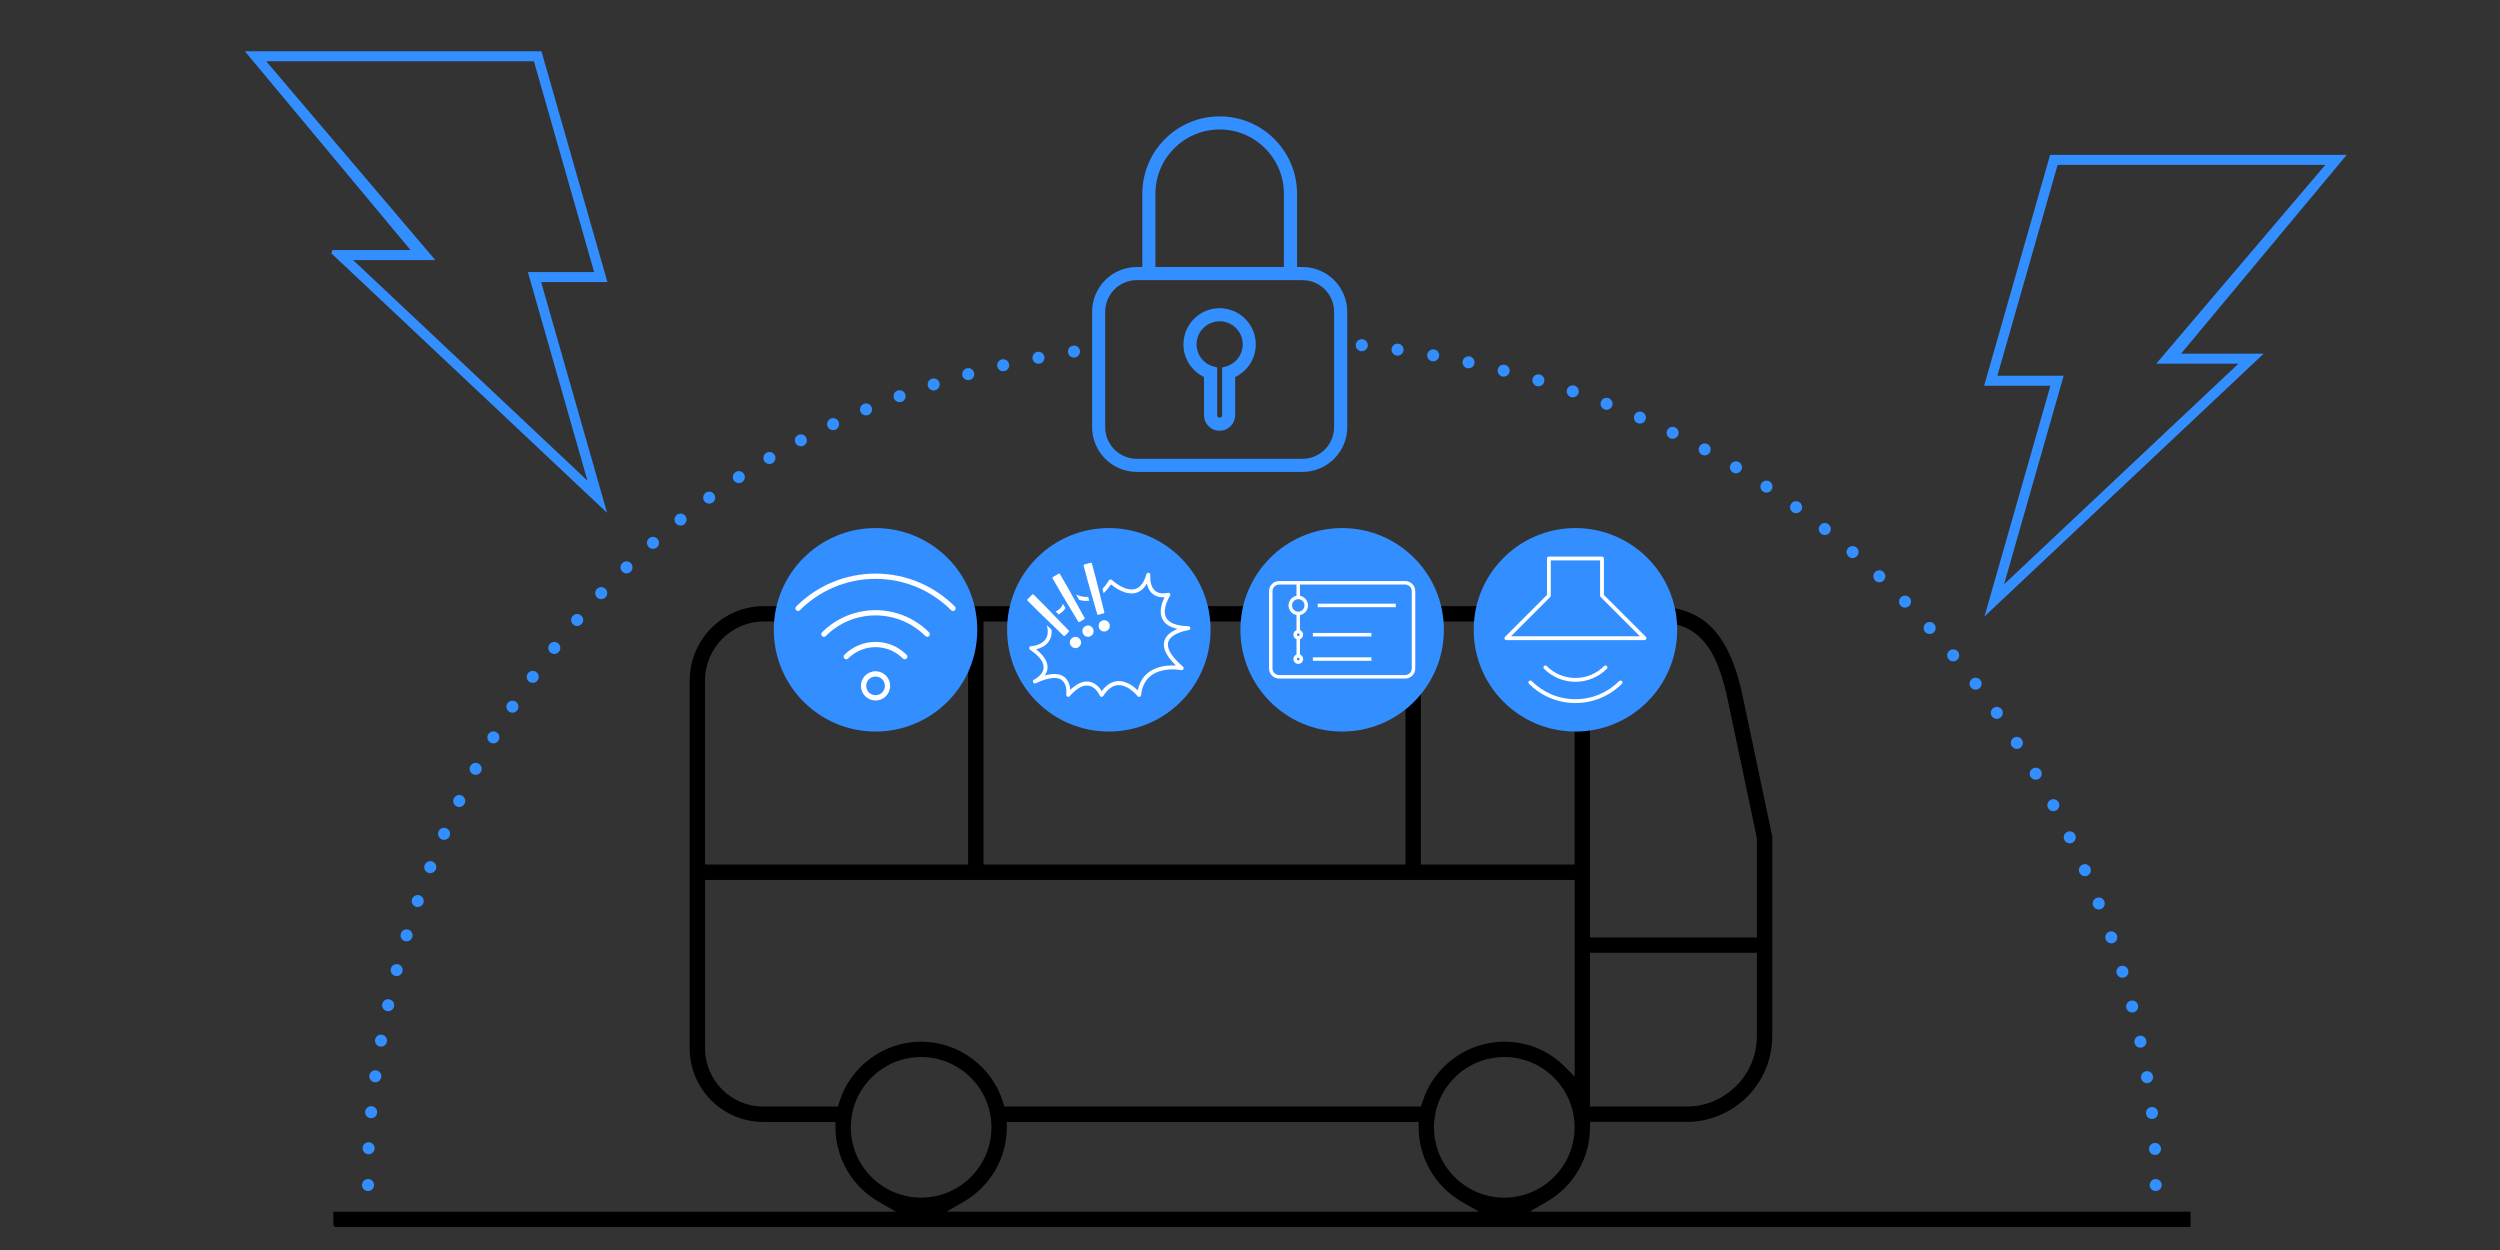 <?xml version="1.0" encoding="UTF-8"?>
<svg id="Ebene_2" data-name="Ebene 2" xmlns="http://www.w3.org/2000/svg" viewBox="0 0 920 460">
  <rect x="0" y="0" width="920" height="460" fill="#333333" stroke="none"/>
  <defs>
    <style>
      .cls-1 {
        stroke-width: 1.5px;
      }

      .cls-1, .cls-2, .cls-3 {
        stroke-miterlimit: 10;
      }

      .cls-1, .cls-2, .cls-3, .cls-4 {
        fill-rule: evenodd;
      }

      .cls-1, .cls-3 {
        stroke: #338fff;
      }

      .cls-1, .cls-3, .cls-5 {
        fill: #338fff;
      }

      .cls-6 {
        fill: none;
      }

      .cls-6, .cls-4, .cls-7, .cls-5 {
        stroke-width: 0px;
      }

      .cls-2 {
        fill: #000;
        stroke: #000;
        stroke-width: .93px;
      }

      .cls-3 {
        stroke-width: 1.24px;
      }

      .cls-4, .cls-7 {
        fill: #fff;
      }
    </style>
  </defs>
  <path class="cls-2" d="M123.12,451.09v-4.72h208.28l-7.94-4.6c-9.58-5.55-15.54-15.86-15.54-26.9v-2.47h-27.04c-14.67,0-26.61-11.94-26.61-26.61v-135.37c0-14.84,12.07-26.91,26.91-26.91h326.06c15.65,0,27.29,5.27,33.22,30.96l11.26,53.35v73.51c0,17.13-13.94,31.06-31.06,31.06h-36v2.47c0,11.04-5.95,21.35-15.54,26.9l-7.94,4.6h244.45v4.72H123.12ZM370.05,414.87c0,11.04-5.95,21.35-15.54,26.9l-7.94,4.6h199.44l-7.96-4.6c-9.51-5.5-15.46-15.74-15.53-26.7v-2.67h-152.48v2.47ZM553.58,388.52c-14.53,0-26.34,11.82-26.34,26.34s11.82,26.34,26.34,26.34,26.34-11.82,26.34-26.34-11.82-26.34-26.34-26.34ZM338.98,388.52c-14.52,0-26.34,11.82-26.34,26.34s11.82,26.34,26.34,26.34,26.34-11.82,26.34-26.34-11.82-26.34-26.34-26.34ZM584.65,407.68h36c14.53,0,26.34-11.82,26.34-26.34v-31.17h-62.34v57.51ZM338.98,383.8c13.6,0,25.84,9.1,29.76,22.12l.53,1.76h154.03l.53-1.76c3.92-13.02,16.16-22.12,29.76-22.12,8.38,0,16.24,3.29,22.12,9.26l4.23,4.29v-74.01h-320.94v62.45c0,12.07,9.82,21.89,21.89,21.89h27.81l.53-1.76c3.92-13.02,16.16-22.12,29.76-22.12ZM584.65,345.44h62.34v-37.13l-11.16-52.88c-2.54-10.97-5.85-17.72-10.73-21.93-5.39-4.67-12.38-5.27-17.87-5.27h-22.59v117.21ZM522.41,318.62h57.51v-90.39h-57.51v90.39ZM361.46,318.62h156.23v-90.39h-156.23v90.39ZM281.17,228.23c-12.23,0-22.18,9.95-22.18,22.18v68.2h97.75v-90.39h-75.57Z"/>
  <path class="cls-3" d="M122.23,92.65h30.17L91.43,19.48h107.36l23.92,83.71h-24.39l23.87,83.53-99.95-94.07ZM217.4,178.87l-22.32-78.12h24.39l-22.52-78.83h-100.33l62.24,73.17h-30.47l89.01,83.78Z"/>
  <path class="cls-3" d="M755.38,141.32h-24.39l23.92-83.71h107.36l-60.98,73.17h30.17l-99.95,94.07,23.87-83.53ZM736.29,217l89.01-83.78h-30.47l62.24-73.17h-100.33l-22.52,78.83h24.39l-22.32,78.12Z"/>
  <g>
    <circle class="cls-5" cx="322.2" cy="231.77" r="37.44"/>
    <path class="cls-4" d="M322.2,247.02c2.97,0,5.38,2.41,5.38,5.38s-2.41,5.38-5.38,5.38-5.38-2.41-5.38-5.38,2.41-5.38,5.38-5.38ZM322.2,248.96c1.9,0,3.44,1.54,3.44,3.44s-1.54,3.44-3.44,3.44-3.44-1.54-3.44-3.44,1.54-3.44,3.44-3.44ZM312.12,242.33c2.58-2.58,6.14-4.18,10.07-4.18s7.49,1.6,10.07,4.18c.38.38.99.38,1.37,0,.38-.38.38-.99,0-1.37-2.93-2.93-6.98-4.74-11.44-4.74s-8.51,1.81-11.44,4.74c-.38.38-.38.99,0,1.37.38.38.99.38,1.37,0h0ZM303.87,234.07c4.69-4.69,11.17-7.6,18.33-7.6s13.63,2.9,18.33,7.6c.38.38.99.38,1.37,0,.38-.38.38-.99,0-1.37-5.04-5.04-12.01-8.16-19.7-8.16s-14.65,3.12-19.7,8.16c-.38.38-.38.99,0,1.37.38.38.99.38,1.37,0h0ZM294.36,224.56c7.13-7.13,16.97-11.54,27.83-11.54s20.71,4.41,27.83,11.54c.38.38.99.38,1.37,0,.38-.38.38-.99,0-1.37-7.48-7.48-17.8-12.1-29.2-12.1s-21.73,4.63-29.2,12.1c-.38.38-.38.99,0,1.37.38.38.99.38,1.37,0h0Z"/>
  </g>
  <g>
    <circle class="cls-5" cx="408.05" cy="231.77" r="37.44"/>
    <rect class="cls-6" x="375.64" y="199.36" width="64.82" height="64.82"/>
    <path class="cls-7" d="M405.75,216.69c.78-.82,1.55-1.85,2.32-3.11.11-.19.31-.31.52-.34.22-.03.44.04.6.19,0,0,1.74,1.65,4.01,2.69,1.43.66,3.07,1.09,4.61.62,1.66-.51,3.12-2.1,4.08-5.44.11-.36.47-.59.84-.51s.63.42.59.79c0,0-.16,1.48.23,3.08.25,1,.7,2.07,1.6,2.8.97.79,2.45,1.15,4.66.7.29-.06.59.06.75.31.17.25.17.57,0,.81,0,0-1.31,1.99-1.77,4.32-.29,1.44-.25,3.03.77,4.31,1.16,1.44,3.51,2.43,7.77,2.52.38,0,.69.31.71.69.02.38-.25.71-.63.76,0,0-2.08.28-4.1,1.2-1.27.57-2.53,1.39-3.15,2.58-.49.95-.55,2.14.1,3.62.73,1.67,2.31,3.66,5.07,6.06.25.22.32.57.18.87-.15.3-.47.46-.8.4,0,0-13.5-2.75-14.8,9.19-.03.3-.24.54-.52.62-.29.08-.59-.02-.78-.25,0,0-1.26-1.62-3.16-2.82-1.21-.76-2.68-1.37-4.26-1.2-1.71.19-3.49,1.3-5.19,3.96-.15.23-.41.36-.67.33s-.5-.19-.61-.44c0,0-1.26-3.03-3.88-3.63-1.8-.41-4.15.38-7.19,3.82-.21.24-.56.32-.85.18-.29-.14-.46-.45-.42-.77,0,0,.2-1.36-.14-2.82-.21-.91-.63-1.87-1.5-2.52-.73-.55-1.77-.85-3.23-.76-1.61.1-3.69.69-6.37,1.95-.36.17-.8.02-.97-.35-.17-.36-.02-.8.34-.97,0,0,1.15-.56,2.15-1.59.63-.65,1.21-1.49,1.35-2.53.25-1.83-.88-4.11-4.95-6.91-.26-.18-.37-.5-.29-.81.09-.3.36-.51.68-.52,0,0,3.59-.09,5.28-2.5.81-1.15,1.14-2.8.51-5.19l1.75,1.69c.13,1.89-.34,3.3-1.08,4.34-1.2,1.71-3.17,2.49-4.62,2.84h0c3.59,2.85,4.42,5.34,4.15,7.26-.12.9-.48,1.69-.95,2.37,3.54-1.01,5.75-.52,7.11.5,1.16.87,1.76,2.14,2.05,3.36.11.49.18.97.21,1.4,2.99-2.85,5.44-3.34,7.3-2.91,2.12.49,3.54,2.22,4.28,3.38,1.84-2.45,3.77-3.44,5.58-3.64,1.92-.21,3.72.48,5.2,1.41,1.01.64,1.86,1.38,2.47,1.99,1.79-8.68,9.99-9.38,14.03-9.17-1.98-1.94-3.17-3.62-3.81-5.06-.88-2-.73-3.6-.06-4.88.77-1.48,2.28-2.53,3.84-3.24.22-.1.44-.19.65-.28-2.48-.53-4.03-1.51-4.95-2.65-1.31-1.63-1.43-3.65-1.07-5.5.27-1.37.8-2.62,1.24-3.52-1.98.13-3.38-.39-4.37-1.2-1.16-.94-1.79-2.29-2.1-3.59-.02-.09-.04-.17-.06-.26-1.08,1.95-2.43,2.96-3.83,3.4-1.88.58-3.9.12-5.65-.69-1.61-.74-2.97-1.76-3.74-2.38-.89,1.35-1.79,2.42-2.7,3.27l-.41-1.65h0ZM397.22,234.98c-.83-.83-2.09-.83-2.92,0-.83.83-.81,2.07.02,2.9.83.83,2.07.86,2.9.02.83-.83.83-2.09,0-2.92h0ZM402.17,231.24c-.59-1.02-1.81-1.35-2.83-.76-1.02.59-1.31,1.79-.73,2.81.59,1.02,1.77,1.36,2.79.78,1.02-.59,1.35-1.81.76-2.83h0ZM382.58,225.47l-4.41-4.41c-.18-.18-.15-.4.02-.58l1.64-1.64c.18-.18.38-.18.56,0l4.41,4.41,8.47,8.77c.18.18.18.38,0,.56l-1.33,1.34c-.2.2-.4.2-.58.02l-8.77-8.47ZM408.33,229.79c-.3-1.14-1.4-1.77-2.53-1.46s-1.73,1.39-1.43,2.52,1.36,1.77,2.5,1.47,1.77-1.4,1.46-2.53h0ZM396.77,228.72l-6.28-10.45-3.12-5.4c-.13-.22-.04-.43.17-.56l2.01-1.16c.21-.12.41-.07.53.14l3.12,5.4,5.91,10.67c.13.22.07.41-.14.54l-1.63.94c-.25.14-.44.09-.57-.13ZM403.76,225.95l-3.36-11.72-1.61-6.03c-.06-.24.07-.43.31-.49l2.24-.6c.24-.06.42.04.48.28l1.61,6.03,2.95,11.83c.06.24-.04.42-.28.48l-1.83.49c-.28.07-.45-.03-.51-.27h0ZM391.16,222.23l.91,1.52c-.63,1.11-1.53,1.86-2.51,2.35l-1.08-1.11c.89-.36,1.75-.96,2.31-1.95.14-.25.26-.51.35-.8h0ZM396.02,218.78h.01c1.27.61,2.78,1.04,4.41.86l.41,1.42c-1.32.18-2.58.04-3.73-.3l-1.1-1.98Z"/>
  </g>
  <g>
    <circle class="cls-5" cx="493.91" cy="231.77" r="37.44"/>
    <path class="cls-4" d="M520.82,217.53c0-2.04-1.66-3.7-3.7-3.7h-46.42c-2.04,0-3.7,1.66-3.7,3.7v28.48c0,2.04,1.66,3.7,3.7,3.7h46.42c2.04,0,3.7-1.66,3.7-3.7v-28.48h0ZM477.11,219.27v-4.15h-6.42c-1.33,0-2.41,1.08-2.41,2.41v28.48c0,1.33,1.08,2.41,2.41,2.41h46.42c1.33,0,2.41-1.08,2.41-2.41v-28.48c0-1.33-1.08-2.41-2.41-2.41h-38.71v4.15c1.67.31,2.94,1.77,2.94,3.53s-1.26,3.22-2.93,3.53h-.01v5.56c.67.26,1.15.91,1.15,1.67s-.48,1.41-1.15,1.67h0v5.62c.67.26,1.15.91,1.15,1.67,0,.99-.8,1.79-1.79,1.79s-1.79-.8-1.79-1.79c0-.76.48-1.41,1.15-1.67v-5.62h0c-.67-.26-1.15-.91-1.15-1.67s.48-1.41,1.15-1.67v-5.56c-1.67-.31-2.94-1.77-2.94-3.53s1.27-3.23,2.94-3.53h0ZM483.14,243.18h21.53v-1.29h-21.53v1.29h0ZM477.76,242.03c.28,0,.5.22.5.5s-.22.5-.5.5-.5-.22-.5-.5.22-.5.5-.5ZM483.14,234.21h21.53v-1.29h-21.53v1.29h0ZM477.76,233.06c.28,0,.5.22.5.5s-.22.5-.5.5-.5-.22-.5-.5.22-.5.5-.5ZM477.76,220.5c1.27,0,2.3,1.03,2.3,2.3s-1.03,2.3-2.3,2.3-2.3-1.03-2.3-2.3,1.03-2.3,2.3-2.3ZM484.94,223.44h28.71v-1.29h-28.71v1.29h0Z"/>
  </g>
  <g>
    <circle class="cls-5" cx="579.76" cy="231.77" r="37.44"/>
    <path class="cls-4" d="M605.18,235.56c.29,0,.54-.17.65-.43.11-.26.05-.57-.15-.77l-15.44-15.43v-13.4c0-.39-.31-.7-.7-.7h-19.55c-.39,0-.7.31-.7.7v13.4l-15.44,15.43c-.2.2-.26.5-.15.77.11.26.37.43.65.43h50.84ZM603.48,234.15h-47.44l14.44-14.44c.13-.13.21-.31.21-.5v-12.98h18.14v12.98c0,.19.07.37.21.5l14.44,14.44ZM595.85,250.64c-4.12,4.12-9.81,6.67-16.09,6.67s-11.97-2.55-16.09-6.67c-.28-.27-.72-.27-1,0-.28.28-.28.72,0,1,4.37,4.38,10.42,7.08,17.09,7.08s12.71-2.71,17.09-7.08c.28-.27.28-.72,0-1-.27-.27-.72-.27-1,0ZM590.32,245.11c-2.7,2.7-6.44,4.38-10.56,4.38s-7.86-1.67-10.56-4.38c-.28-.27-.72-.27-1,0-.28.28-.28.72,0,1,2.96,2.96,7.04,4.79,11.56,4.79s8.6-1.83,11.56-4.79c.28-.27.28-.72,0-1-.27-.27-.72-.27-1,0h0Z"/>
  </g>
  <path class="cls-5" d="M795.46,435.66c-.02-.14-.07-.28-.12-.41-.06-.14-.13-.27-.2-.39-.09-.12-.18-.23-.28-.33-.1-.1-.21-.2-.34-.28-.12-.08-.24-.15-.38-.2-.13-.06-.27-.1-.41-.13-.29-.06-.58-.06-.87,0-.14.03-.28.07-.41.13-.13.05-.26.12-.38.2-.12.08-.24.18-.34.28-.41.41-.64.98-.64,1.56,0,.15,0,.3.04.44.03.14.07.28.12.41.06.13.13.26.2.38.09.12.18.23.28.33.11.11.22.2.34.28.12.08.25.15.38.21.13.05.27.09.41.12.14.03.29.04.44.04.59,0,1.14-.23,1.56-.65.1-.1.2-.21.28-.33.08-.12.15-.25.2-.38.06-.13.1-.27.13-.41.02-.14.04-.29.04-.44,0-.14-.02-.29-.05-.43Z"/>
  <path class="cls-5" d="M210.71,226.73c-.79.92-.68,2.32.24,3.11.42.36.93.53,1.44.53.62,0,1.25-.26,1.68-.77.8-.93.69-2.32-.24-3.12-.93-.79-2.32-.68-3.12.25Z"/>
  <path class="cls-5" d="M259.68,181.35c-.98.72-1.2,2.11-.48,3.09.43.6,1.1.91,1.79.91.45,0,.9-.14,1.3-.42.98-.72,1.2-2.11.48-3.09-.72-.99-2.1-1.21-3.09-.49Z"/>
  <path class="cls-5" d="M249.06,189.49c-.95.76-1.11,2.15-.34,3.11.44.54,1.08.82,1.73.82.48,0,.97-.16,1.38-.49.95-.76,1.1-2.15.34-3.11-.77-.95-2.16-1.1-3.11-.33Z"/>
  <path class="cls-5" d="M282.02,166.64c-1.05.62-1.4,1.98-.77,3.03.41.7,1.15,1.08,1.9,1.08.39,0,.77-.1,1.13-.31,1.05-.62,1.4-1.98.77-3.03-.62-1.05-1.98-1.39-3.03-.77Z"/>
  <path class="cls-5" d="M293.68,160.09c-1.08.57-1.48,1.91-.91,2.99.4.75,1.16,1.17,1.95,1.17.35,0,.71-.08,1.04-.26,1.08-.57,1.49-1.91.91-2.99-.57-1.08-1.91-1.49-2.99-.91Z"/>
  <path class="cls-5" d="M219.64,216.76c-.84.89-.79,2.29.1,3.13.43.4.97.59,1.51.59.59,0,1.18-.23,1.62-.69.83-.9.79-2.29-.1-3.13-.89-.84-2.29-.79-3.13.1Z"/>
  <path class="cls-5" d="M229.02,207.21c-.88.85-.9,2.25-.05,3.13.44.45,1.01.67,1.59.67.55,0,1.11-.21,1.54-.63h0c.88-.85.9-2.25.05-3.12-.86-.88-2.26-.9-3.13-.05Z"/>
  <path class="cls-5" d="M238.83,198.11c-.91.81-1,2.21-.19,3.12.44.5,1.04.75,1.66.75.52,0,1.04-.18,1.46-.55.91-.81,1-2.21.19-3.12-.81-.92-2.2-1-3.12-.2Z"/>
  <path class="cls-5" d="M270.68,173.73c-1.02.67-1.3,2.04-.63,3.07.42.64,1.13.99,1.85.99.41,0,.84-.12,1.21-.37,1.02-.67,1.3-2.04.63-3.06s-2.04-1.3-3.06-.63Z"/>
  <path class="cls-5" d="M368.67,132.26c-1.19.27-1.93,1.46-1.65,2.65.24,1.02,1.15,1.71,2.15,1.71.17,0,.34-.02.51-.06,1.19-.27,1.92-1.46,1.65-2.65-.28-1.19-1.47-1.93-2.66-1.65Z"/>
  <path class="cls-5" d="M355.72,135.55c-1.18.33-1.87,1.54-1.54,2.72.27.98,1.16,1.62,2.13,1.62.19,0,.39-.02.59-.08,1.18-.32,1.87-1.54,1.54-2.72-.32-1.17-1.54-1.87-2.72-1.54Z"/>
  <path class="cls-5" d="M381.73,129.48c-1.19.23-1.98,1.39-1.75,2.59.21,1.05,1.13,1.79,2.17,1.79.14,0,.28-.01.42-.04,1.2-.24,1.99-1.39,1.75-2.59-.23-1.2-1.39-1.98-2.59-1.75Z"/>
  <path class="cls-5" d="M394.89,127.19c-1.21.19-2.03,1.32-1.85,2.52.17,1.1,1.12,1.88,2.19,1.88.11,0,.22-.01.34-.03,1.2-.19,2.03-1.32,1.85-2.52-.19-1.21-1.32-2.04-2.53-1.85Z"/>
  <path class="cls-5" d="M305.63,154.08c-1.1.53-1.57,1.85-1.05,2.95.38.8,1.17,1.26,2,1.26.32,0,.64-.07.95-.21,1.1-.52,1.57-1.84,1.05-2.95-.52-1.1-1.84-1.57-2.95-1.05Z"/>
  <path class="cls-5" d="M501.36,124.84c-1.21-.13-2.3.75-2.43,1.97-.13,1.21.75,2.3,1.96,2.43.08.01.16.01.24.01,1.12,0,2.07-.84,2.2-1.98.13-1.21-.75-2.3-1.97-2.43Z"/>
  <path class="cls-5" d="M317.84,148.63c-1.12.47-1.65,1.77-1.18,2.9.36.84,1.18,1.35,2.04,1.35.28,0,.57-.06.85-.17,1.13-.48,1.66-1.77,1.19-2.9-.47-1.12-1.77-1.65-2.9-1.18Z"/>
  <path class="cls-5" d="M330.28,143.73c-1.15.42-1.73,1.69-1.31,2.84.33.89,1.18,1.44,2.08,1.44.25,0,.51-.04.76-.13,1.15-.43,1.73-1.7,1.31-2.84-.42-1.15-1.69-1.74-2.84-1.31Z"/>
  <path class="cls-5" d="M342.92,139.37c-1.17.37-1.81,1.62-1.43,2.78.3.94,1.17,1.54,2.1,1.54.23,0,.45-.04.68-.11,1.16-.37,1.8-1.62,1.43-2.78s-1.62-1.8-2.78-1.43Z"/>
  <path class="cls-5" d="M140.61,380.78c-1.21-.22-2.36.58-2.57,1.78-.22,1.2.58,2.35,1.78,2.57.13.02.27.03.4.03,1.05,0,1.98-.75,2.17-1.82.21-1.2-.58-2.35-1.78-2.56Z"/>
  <path class="cls-5" d="M143.32,367.76c-1.2-.27-2.38.49-2.64,1.68-.27,1.19.48,2.37,1.68,2.64.16.03.32.05.48.05,1.01,0,1.93-.7,2.16-1.73.26-1.19-.49-2.38-1.68-2.64Z"/>
  <path class="cls-5" d="M205.35,236.7c-.97-.75-2.36-.58-3.11.38-.75.97-.58,2.36.39,3.11.4.31.88.46,1.35.46.66,0,1.31-.29,1.75-.84.75-.97.58-2.36-.38-3.11Z"/>
  <path class="cls-5" d="M150.25,342.1c-1.17-.36-2.4.3-2.76,1.47-.35,1.16.3,2.4,1.47,2.76.22.06.43.09.65.09.94,0,1.82-.61,2.11-1.56.36-1.17-.3-2.4-1.47-2.76Z"/>
  <path class="cls-5" d="M138.42,393.89c-1.21-.17-2.32.68-2.49,1.89-.17,1.21.68,2.32,1.89,2.49.1.02.2.02.3.02,1.09,0,2.04-.8,2.19-1.91.17-1.21-.68-2.32-1.89-2.49Z"/>
  <path class="cls-5" d="M135.76,420.34c-1.23-.05-2.26.89-2.31,2.11-.06,1.22.88,2.26,2.1,2.31h.1c1.18,0,2.16-.92,2.21-2.1h0c.06-1.23-.89-2.26-2.1-2.32Z"/>
  <path class="cls-5" d="M154.46,329.49c-1.16-.4-2.42.21-2.82,1.36-.4,1.15.21,2.42,1.36,2.82.24.08.49.12.73.12.91,0,1.77-.57,2.09-1.48.4-1.16-.21-2.42-1.36-2.82Z"/>
  <path class="cls-5" d="M136.79,407.09c-1.21-.12-2.29.78-2.41,1.99-.11,1.22.78,2.3,2,2.41.07,0,.14,0,.21,0,1.13,0,2.09-.86,2.2-2,.11-1.22-.78-2.3-2-2.41Z"/>
  <path class="cls-5" d="M146.54,354.86c-1.19-.31-2.39.4-2.71,1.58-.31,1.18.4,2.39,1.58,2.7.19.05.38.07.56.07.98,0,1.88-.65,2.14-1.65.31-1.18-.39-2.39-1.57-2.7Z"/>
  <path class="cls-5" d="M182.69,269.46c-1.05-.62-2.4-.27-3.03.78-.62,1.05-.27,2.41.78,3.03.35.21.74.31,1.13.31.75,0,1.49-.39,1.9-1.09.62-1.05.27-2.41-.78-3.03Z"/>
  <path class="cls-5" d="M159.15,317.05c-1.14-.44-2.42.12-2.87,1.26-.45,1.13.11,2.41,1.25,2.86.27.1.54.15.81.15.88,0,1.71-.53,2.06-1.4.44-1.14-.12-2.42-1.25-2.87Z"/>
  <path class="cls-5" d="M197.32,247.29c-.99-.71-2.37-.48-3.08.52-.71.99-.48,2.37.52,3.08.39.28.84.41,1.28.41.69,0,1.37-.32,1.8-.93.71-.99.48-2.37-.52-3.08Z"/>
  <path class="cls-5" d="M189.77,258.22c-1.02-.67-2.39-.38-3.06.65-.66,1.02-.37,2.39.65,3.06.37.24.79.35,1.21.35.72,0,1.43-.35,1.85-1,.67-1.03.38-2.4-.65-3.06Z"/>
  <path class="cls-5" d="M164.31,304.81c-1.12-.49-2.42.02-2.91,1.14-.49,1.12.02,2.42,1.14,2.91.29.13.59.19.88.19.86,0,1.67-.5,2.03-1.33.49-1.12-.02-2.42-1.14-2.91Z"/>
  <path class="cls-5" d="M176.09,280.99c-1.08-.58-2.42-.17-2.99.9h0c-.57,1.08-.17,2.42.91,3,.33.17.69.26,1.04.26.79,0,1.55-.42,1.95-1.17.58-1.07.18-2.41-.9-2.99Z"/>
  <path class="cls-5" d="M169.96,292.78c-1.1-.53-2.42-.08-2.95,1.02-.54,1.1-.08,2.42,1.02,2.96.31.15.64.22.97.22.82,0,1.6-.46,1.98-1.24.54-1.1.08-2.43-1.02-2.96Z"/>
  <path class="cls-5" d="M717.37,239.47c-.94.77-1.08,2.17-.3,3.11.44.53,1.07.81,1.71.81.49,0,.99-.17,1.4-.51.94-.78,1.08-2.17.3-3.11-.78-.95-2.17-1.08-3.11-.3Z"/>
  <path class="cls-5" d="M736.64,261.07c-.7-1-2.08-1.24-3.08-.54-1,.69-1.25,2.07-.55,3.07.43.62,1.12.95,1.82.95.43,0,.87-.13,1.26-.4,1-.69,1.25-2.07.55-3.07h0Z"/>
  <path class="cls-5" d="M725.68,249.83c-.98.74-1.17,2.13-.43,3.1.44.57,1.1.88,1.77.88.46,0,.93-.15,1.33-.45.97-.74,1.17-2.13.43-3.1-.74-.97-2.13-1.16-3.1-.43Z"/>
  <path class="cls-5" d="M741.01,271.52c-1.03.66-1.32,2.03-.67,3.06.43.66,1.14,1.02,1.87,1.02.41,0,.82-.12,1.19-.35,1.03-.66,1.33-2.03.67-3.05-.66-1.03-2.03-1.34-3.06-.68Z"/>
  <path class="cls-5" d="M760.7,306.16c-1.09.53-1.55,1.86-1.02,2.95.38.79,1.17,1.25,1.99,1.25.33,0,.66-.07.97-.22,1.09-.54,1.55-1.86,1.02-2.96-.53-1.1-1.86-1.55-2.96-1.02Z"/>
  <path class="cls-5" d="M748.03,282.81c-1.06.61-1.41,1.97-.8,3.02.42.71,1.16,1.1,1.92,1.1.38,0,.76-.1,1.11-.31,1.06-.61,1.41-1.97.79-3.02-.61-1.06-1.97-1.41-3.02-.79Z"/>
  <path class="cls-5" d="M754.59,294.36c-1.08.58-1.48,1.92-.9,2.99.39.75,1.16,1.17,1.95,1.17.35,0,.71-.08,1.04-.26,1.07-.58,1.48-1.92.9-2.99-.57-1.08-1.91-1.49-2.99-.91Z"/>
  <path class="cls-5" d="M680.08,201.72c-.8.92-.7,2.31.22,3.11.42.37.93.55,1.45.55.61,0,1.23-.26,1.67-.77.8-.92.7-2.32-.22-3.12-.93-.8-2.32-.7-3.12.23Z"/>
  <path class="cls-5" d="M689.99,210.56c-.84.89-.8,2.28.09,3.12.42.41.97.61,1.51.61.59,0,1.18-.24,1.61-.7.84-.89.8-2.28-.09-3.12-.89-.84-2.29-.8-3.12.09Z"/>
  <path class="cls-5" d="M699.51,219.81c-.87.85-.89,2.25-.04,3.13.43.44,1.01.66,1.59.66.55,0,1.11-.2,1.54-.62.87-.85.89-2.25.04-3.13-.85-.87-2.25-.89-3.13-.04Z"/>
  <path class="cls-5" d="M708.64,229.45c-.91.82-.98,2.21-.17,3.13.44.48,1.04.73,1.65.73.53,0,1.05-.18,1.47-.56.91-.82.99-2.22.18-3.12-.82-.91-2.22-.99-3.13-.18Z"/>
  <path class="cls-5" d="M786.78,369.84c-.3-1.18-1.51-1.89-2.69-1.59s-1.9,1.51-1.59,2.69c.26,1,1.15,1.66,2.14,1.66.18,0,.37-.02.55-.07,1.18-.3,1.9-1.51,1.59-2.69Z"/>
  <path class="cls-5" d="M766.35,318.19c-1.12.49-1.63,1.79-1.13,2.91.36.83,1.17,1.32,2.02,1.32.3,0,.6-.06.89-.18,1.12-.49,1.63-1.8,1.14-2.91-.5-1.12-1.8-1.63-2.92-1.14Z"/>
  <path class="cls-5" d="M790.47,398.58c1.21-.19,2.03-1.33,1.83-2.53-.2-1.21-1.33-2.03-2.54-1.83-1.2.19-2.02,1.33-1.82,2.54.17,1.08,1.11,1.85,2.18,1.85.11,0,.23,0,.35-.03Z"/>
  <path class="cls-5" d="M793.04,425.03s.08,0,.12-.01c1.22-.06,2.15-1.1,2.09-2.32h0c-.06-1.22-1.11-2.16-2.32-2.09-1.22.07-2.16,1.11-2.09,2.33.06,1.18,1.04,2.09,2.21,2.09Z"/>
  <path class="cls-5" d="M789.84,382.88c-.26-1.2-1.43-1.96-2.63-1.71-1.19.25-1.95,1.43-1.7,2.62.22,1.04,1.14,1.76,2.16,1.76.15,0,.3-.02.46-.05,1.19-.26,1.96-1.43,1.71-2.62Z"/>
  <path class="cls-5" d="M792.17,411.77c1.22-.14,2.09-1.23,1.96-2.45h0c-.13-1.21-1.22-2.08-2.44-1.95-1.21.14-2.09,1.23-1.95,2.44.12,1.13,1.08,1.97,2.2,1.97.08,0,.16,0,.24-.01Z"/>
  <path class="cls-5" d="M672.91,192.95c-.96-.76-2.35-.6-3.11.36-.76.95-.6,2.34.36,3.1.4.33.89.48,1.37.48.65,0,1.29-.28,1.73-.83.76-.96.6-2.35-.35-3.11Z"/>
  <path class="cls-5" d="M771.53,330.43c-1.14.44-1.7,1.73-1.25,2.86.34.88,1.18,1.41,2.06,1.41.27,0,.54-.05.81-.16,1.13-.44,1.69-1.73,1.25-2.86-.45-1.14-1.73-1.7-2.87-1.25Z"/>
  <path class="cls-5" d="M779.04,344.23c-.4-1.16-1.66-1.77-2.82-1.37-1.15.4-1.76,1.66-1.36,2.82.32.91,1.17,1.48,2.09,1.48.24,0,.49-.04.73-.12,1.15-.4,1.76-1.66,1.36-2.81Z"/>
  <path class="cls-5" d="M783.17,356.95c-.35-1.17-1.59-1.83-2.75-1.47-1.17.35-1.83,1.58-1.48,2.75.29.96,1.16,1.57,2.11,1.57.22,0,.43-.03.65-.09,1.16-.36,1.82-1.59,1.47-2.76Z"/>
  <path class="cls-5" d="M579.49,141.93c-1.16-.4-2.42.22-2.81,1.37-.4,1.16.21,2.42,1.37,2.81.24.09.48.12.72.12.92,0,1.77-.57,2.09-1.49.4-1.15-.22-2.41-1.37-2.81Z"/>
  <path class="cls-5" d="M553.9,134.26c-1.19-.31-2.39.41-2.7,1.59-.3,1.18.41,2.39,1.59,2.69.19.05.37.07.56.07.98,0,1.88-.66,2.14-1.66.3-1.18-.41-2.39-1.59-2.69Z"/>
  <path class="cls-5" d="M592.03,146.53h0c-1.13-.44-2.42.12-2.86,1.26-.45,1.14.11,2.42,1.25,2.86h0c.26.11.53.16.8.16.88,0,1.72-.54,2.06-1.41.44-1.14-.12-2.42-1.26-2.87Z"/>
  <path class="cls-5" d="M540.9,131.18c-1.2-.26-2.37.5-2.63,1.69-.26,1.19.5,2.37,1.69,2.63.16.03.32.05.47.05,1.02,0,1.94-.71,2.16-1.74.26-1.2-.5-2.37-1.69-2.63Z"/>
  <path class="cls-5" d="M566.77,137.84c-1.17-.35-2.41.31-2.76,1.48s.32,2.41,1.49,2.76c.21.06.42.09.63.09.95,0,1.83-.62,2.12-1.58.35-1.17-.31-2.4-1.48-2.75Z"/>
  <path class="cls-5" d="M514.61,126.48c-1.21-.17-2.33.67-2.5,1.88-.17,1.21.67,2.33,1.88,2.5.11.02.21.02.31.02,1.09,0,2.03-.8,2.19-1.9.17-1.21-.67-2.33-1.88-2.5Z"/>
  <path class="cls-5" d="M527.8,128.59c-1.21-.21-2.36.59-2.57,1.79-.21,1.2.59,2.35,1.79,2.56.13.03.26.04.39.04,1.05,0,1.98-.75,2.18-1.83.21-1.2-.59-2.35-1.79-2.56Z"/>
  <path class="cls-5" d="M616.5,157.29c-1.1-.54-2.42-.08-2.96,1.01-.54,1.1-.09,2.42,1.01,2.96.32.16.65.23.98.23.81,0,1.6-.46,1.98-1.24.54-1.1.09-2.42-1.01-2.96Z"/>
  <path class="cls-5" d="M628.38,163.44h0c-1.07-.59-2.41-.19-2.99.88-.59,1.07-.19,2.42.88,3,.33.18.7.27,1.05.27.79,0,1.55-.42,1.95-1.15.58-1.07.19-2.42-.88-3Z"/>
  <path class="cls-5" d="M639.98,170.09h0c-1.04-.63-2.4-.29-3.03.75-.63,1.05-.29,2.41.75,3.04.36.21.75.31,1.14.31.75,0,1.48-.38,1.9-1.07.63-1.04.29-2.4-.75-3.03Z"/>
  <path class="cls-5" d="M651.28,177.23c-1.02-.67-2.39-.39-3.07.62-.67,1.02-.4,2.39.62,3.07.38.25.8.37,1.22.37.72,0,1.42-.35,1.85-.99.67-1.02.39-2.39-.62-3.07Z"/>
  <path class="cls-5" d="M604.38,151.66c-1.12-.49-2.42.01-2.91,1.13-.5,1.12,0,2.42,1.13,2.92.29.12.59.18.89.18.85,0,1.66-.49,2.02-1.32.5-1.12,0-2.42-1.13-2.91Z"/>
  <path class="cls-5" d="M662.26,184.86c-.99-.72-2.37-.5-3.09.49-.72.99-.5,2.37.49,3.09.39.28.85.42,1.3.42.68,0,1.36-.32,1.79-.91.72-.99.5-2.37-.49-3.09Z"/>
  <path class="cls-5" d="M137.48,435.25c-.05-.14-.12-.27-.2-.39-.08-.12-.18-.23-.28-.33-.1-.1-.21-.2-.33-.28s-.25-.15-.38-.2c-.14-.06-.28-.1-.42-.13-.28-.06-.58-.05-.86,0-.14.03-.28.07-.42.13-.13.05-.26.12-.38.2-.12.08-.23.18-.33.28-.42.41-.65.98-.65,1.56,0,.15,0,.29.04.44.03.14.07.28.13.41.05.13.12.26.2.38.08.12.17.23.28.33.1.11.21.2.33.28.12.08.25.15.38.21.14.05.27.09.42.12.14.03.28.04.43.04.59,0,1.14-.23,1.56-.65.11-.1.2-.21.28-.33.08-.12.15-.25.2-.38.06-.13.1-.27.13-.41.03-.15.04-.29.04-.44,0-.14-.01-.29-.04-.43-.03-.14-.07-.28-.13-.41Z"/>
  <path class="cls-1" d="M421.12,99.01v-27.72c0-15.29,12.42-27.72,27.72-27.72s27.72,12.42,27.72,27.72v27.72h2.75c8.68,0,15.72,7.04,15.72,15.72v42.46c0,8.68-7.04,15.72-15.72,15.72h-60.94c-8.68,0-15.72-7.04-15.72-15.72v-42.46c0-8.68,7.04-15.72,15.72-15.72h2.75ZM479.3,102.33h-60.94c-6.84,0-12.4,5.56-12.4,12.4v42.46c0,6.84,5.56,12.4,12.4,12.4h60.94c6.84,0,12.4-5.56,12.4-12.4v-42.46c0-6.25-4.63-11.42-10.64-12.27l-1.76-.12h0ZM443.84,138.26c-4.46-1.93-7.58-6.37-7.58-11.53,0-6.93,5.63-12.56,12.56-12.56s12.56,5.63,12.56,12.56c0,5.16-3.12,9.6-7.58,11.53v14.52c0,2.75-2.24,4.99-4.99,4.99s-4.99-2.24-4.99-4.99v-14.52ZM447.17,152.77v-16.96l-1.75-.5-1.57-.8c-2.56-1.64-4.26-4.52-4.26-7.78,0-5.1,4.14-9.24,9.24-9.24s9.24,4.14,9.24,9.24c0,3.27-1.7,6.14-4.26,7.78l-1.62.83-1.7.48v16.96c0,.92-.74,1.66-1.66,1.66s-1.66-.74-1.66-1.66h0ZM473.22,99.01h-48.78v-27.72c0-13.46,10.93-24.39,24.39-24.39s24.39,10.93,24.39,24.39v27.72Z"/>
</svg>